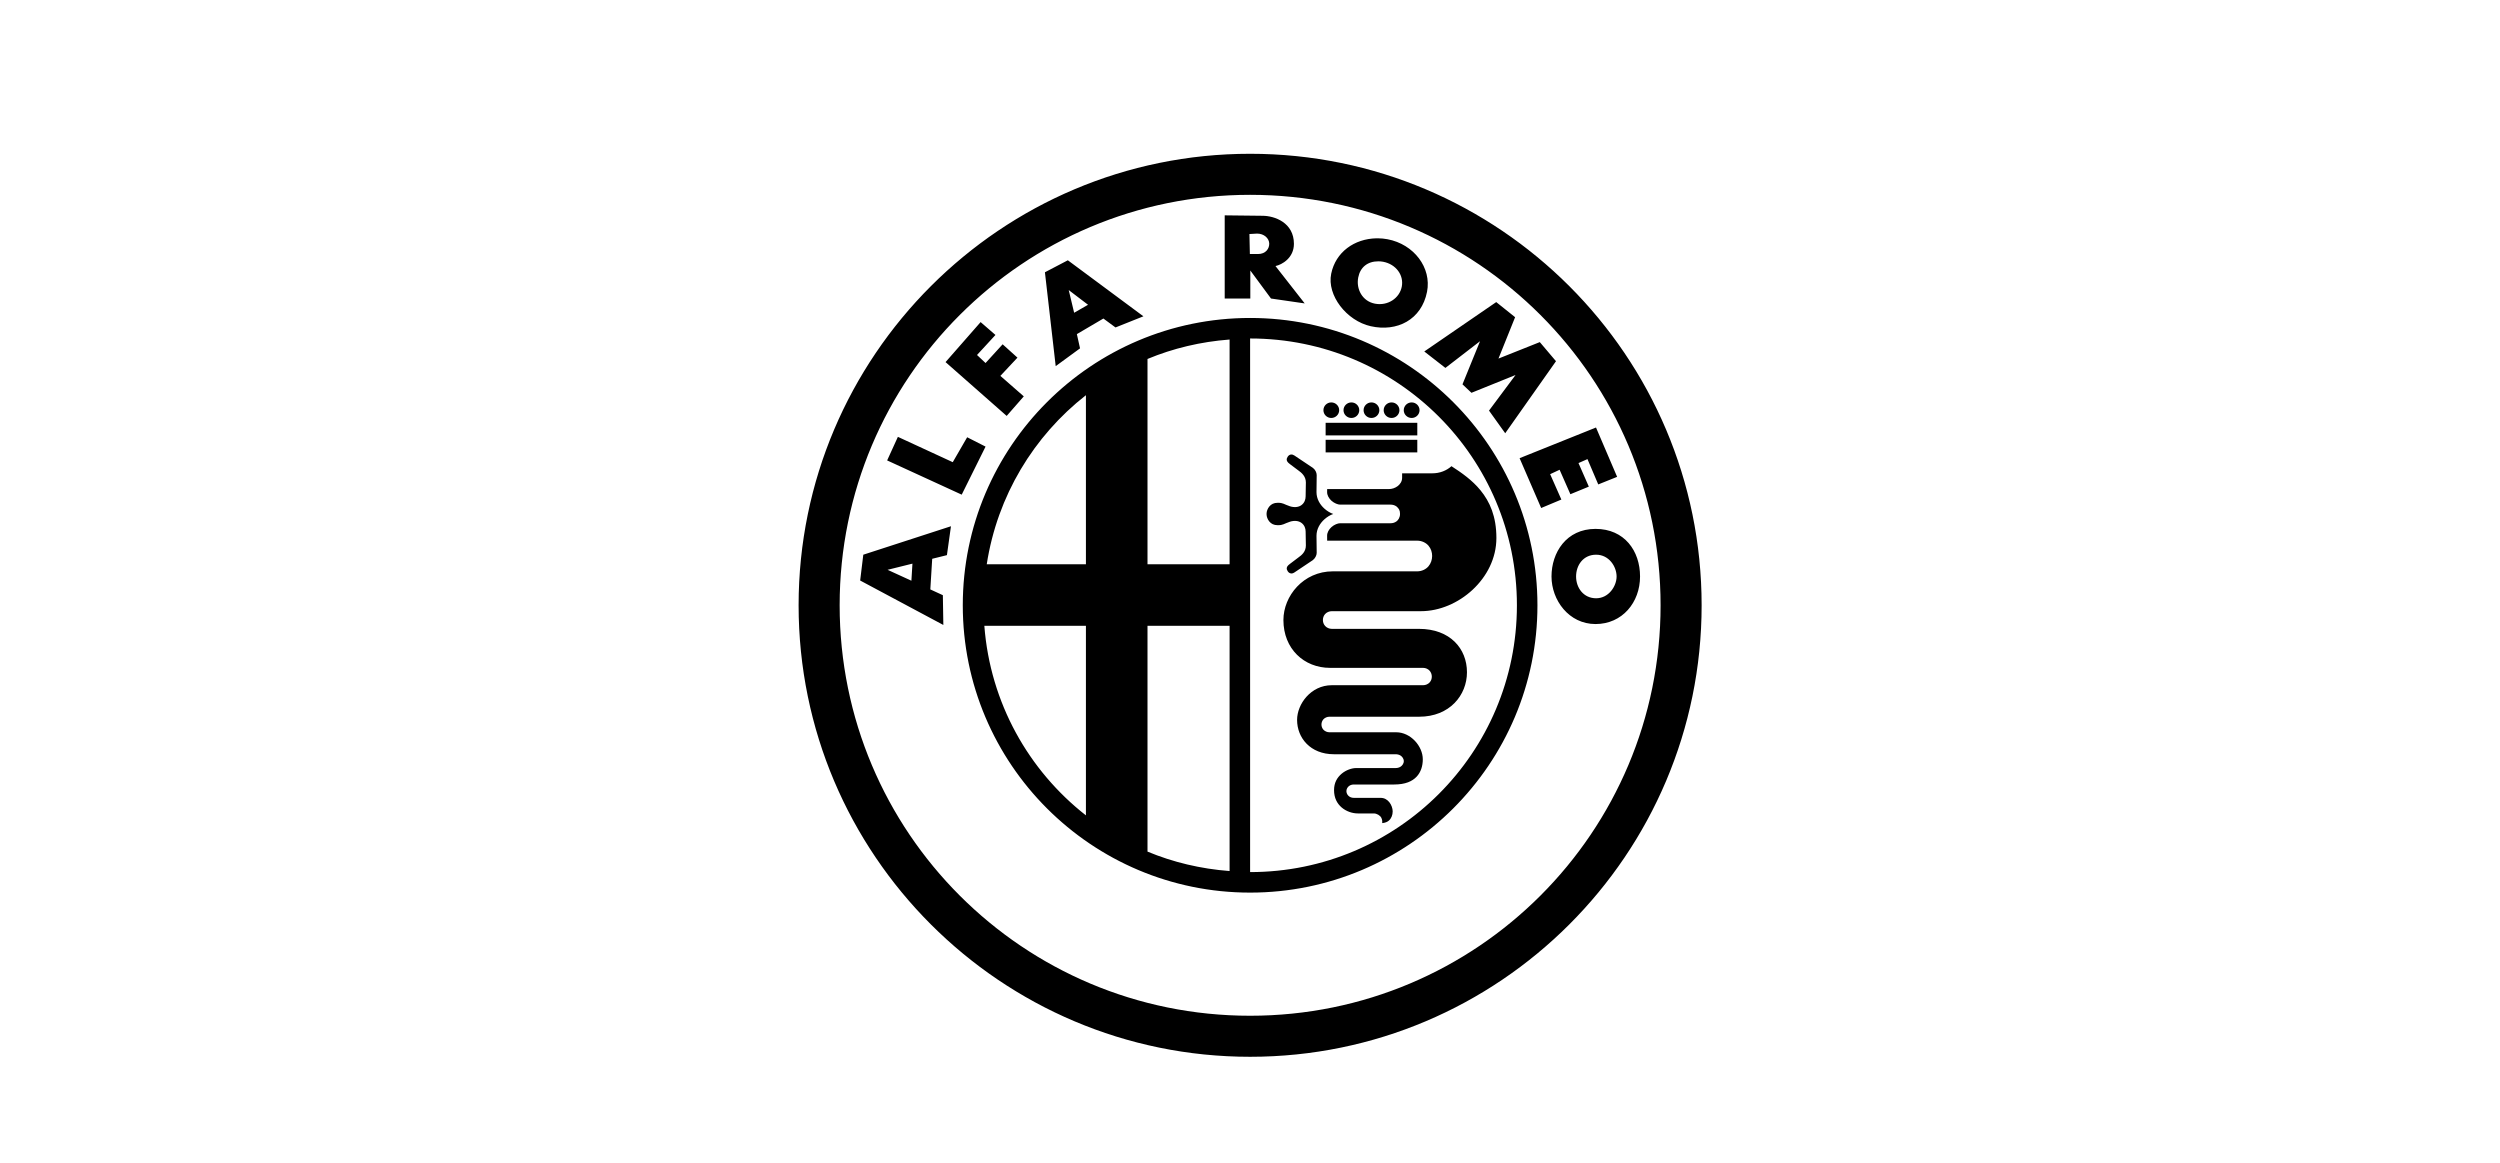 <svg xmlns="http://www.w3.org/2000/svg" xmlns:xlink="http://www.w3.org/1999/xlink" width="860" zoomAndPan="magnify" viewBox="0 0 645 300" height="400" preserveAspectRatio="xMidYMid meet" version="1.0"><path fill="#000000" d="M 322.527 39.676 C 258.254 39.676 206.039 91.891 206.039 156.164 C 206.039 220.438 258.254 272.652 322.527 272.652 C 386.801 272.652 439.02 220.438 439.02 156.164 C 439.02 91.891 386.801 39.676 322.527 39.676 Z M 322.527 50.266 C 381.078 50.266 428.43 97.613 428.43 156.164 C 428.43 214.715 381.078 262.062 322.527 262.062 C 263.98 262.062 216.629 214.715 216.629 156.164 C 216.629 97.613 263.98 50.266 322.527 50.266 Z M 315.973 55.559 L 315.973 77.02 L 322.582 77.02 L 322.582 69.789 L 327.918 77.02 L 336.613 78.281 L 329.074 68.641 C 330.73 68.301 333.832 66.566 333.832 62.91 C 333.832 57.434 328.844 55.672 325.715 55.672 Z M 324.328 60.266 C 326.129 60.266 327.402 61.469 327.461 62.789 C 327.52 64.105 326.594 65.539 324.566 65.539 L 322.465 65.539 L 322.352 60.379 Z M 355.125 61.484 C 349.43 61.602 344.598 65.023 343.449 70.617 C 342.301 76.184 347.41 82.766 353.656 84.164 C 360.434 85.688 366.754 82.504 368.176 75.281 C 369.395 69.09 364.801 63.008 357.98 61.723 C 357.145 61.562 356.309 61.488 355.488 61.484 C 355.371 61.484 355.242 61.48 355.125 61.484 Z M 275.504 67.152 L 269.59 70.246 L 272.371 94.465 L 278.648 89.875 L 277.832 86.203 L 284.676 82.18 L 287.801 84.484 L 295 81.609 Z M 355.633 67.422 C 356.031 67.422 356.441 67.461 356.852 67.535 C 360.145 68.156 362.234 70.973 361.66 73.957 C 361.086 76.938 358.059 78.965 354.766 78.352 C 351.469 77.734 349.844 74.574 350.422 71.59 C 350.922 68.977 352.809 67.41 355.633 67.422 Z M 275.73 74.836 L 280.715 78.633 L 277.129 80.691 Z M 386.027 77.938 L 367.465 90.68 L 372.914 94.922 L 381.848 88.031 L 377.32 99.16 L 379.637 101.344 L 391.012 96.75 L 384.164 105.934 L 388.344 111.777 L 401.445 93.191 L 397.27 88.262 L 386.605 92.512 L 390.898 81.836 Z M 322.527 82.035 C 281.617 82.035 248.398 115.254 248.398 156.164 C 248.398 197.074 281.617 230.293 322.527 230.293 C 363.438 230.293 396.66 197.074 396.66 156.164 C 396.66 115.254 363.438 82.035 322.527 82.035 Z M 253 83.098 L 243.953 93.422 L 259.723 107.309 L 264.137 102.262 L 258.098 96.977 L 262.504 92.273 L 258.68 88.828 L 254.273 93.66 L 252.07 91.59 L 256.828 86.418 Z M 322.527 87.328 C 360.578 87.328 391.363 118.117 391.363 156.164 C 391.363 194.211 360.578 225 322.527 225 Z M 317.234 87.598 L 317.234 145.574 L 296.055 145.574 L 296.055 92.613 C 302.652 89.867 309.781 88.164 317.234 87.598 Z M 280.168 101.961 L 280.168 145.574 L 254.582 145.574 C 257.312 127.91 266.707 112.492 280.168 101.961 Z M 343.469 103.824 C 342.348 103.824 341.445 104.723 341.445 105.832 C 341.445 106.938 342.352 107.836 343.469 107.836 C 344.586 107.836 345.508 106.938 345.508 105.832 C 345.508 104.719 344.594 103.824 343.469 103.824 Z M 348.664 103.824 C 347.539 103.824 346.625 104.723 346.625 105.832 C 346.625 106.938 347.543 107.836 348.664 107.836 C 349.785 107.836 350.688 106.938 350.688 105.832 C 350.688 104.719 349.789 103.824 348.664 103.824 Z M 353.832 103.824 C 352.711 103.824 351.805 104.723 351.805 105.832 C 351.805 106.938 352.715 107.836 353.832 107.836 C 354.957 107.836 355.871 106.938 355.871 105.832 C 355.871 104.723 354.961 103.824 353.832 103.824 Z M 359.023 103.824 C 357.902 103.824 356.988 104.723 356.988 105.832 C 356.988 106.938 357.906 107.836 359.023 107.836 C 360.148 107.836 361.051 106.938 361.051 105.832 C 361.051 104.723 360.148 103.824 359.023 103.824 Z M 364.207 103.824 C 363.082 103.824 362.168 104.723 362.168 105.832 C 362.168 106.938 363.09 107.836 364.207 107.836 C 365.324 107.836 366.242 106.938 366.242 105.832 C 366.242 104.723 365.328 103.824 364.207 103.824 Z M 342.012 109.078 L 342.012 112.336 L 365.664 112.336 L 365.664 109.078 Z M 411.77 110.297 L 392.055 118.211 L 397.621 131.066 L 402.832 128.883 L 399.938 122.336 L 402.379 121.199 L 405.16 127.508 L 409.918 125.551 L 407.25 119.473 L 409.566 118.449 L 412.348 124.984 L 417.219 123.027 Z M 231.656 112.707 L 228.883 118.789 L 248.121 127.621 L 254.273 115.223 L 249.527 112.812 L 245.812 119.242 Z M 342.012 113.461 L 342.012 116.719 L 365.664 116.719 L 365.664 113.461 Z M 333.148 117.258 C 333.074 117.262 333.008 117.27 332.941 117.289 C 332.68 117.352 332.414 117.547 332.238 117.816 C 331.883 118.355 331.734 118.973 332.758 119.699 L 332.766 119.711 L 332.789 119.73 L 335.031 121.414 C 335.801 121.961 336.914 122.895 336.914 124.465 L 336.914 124.488 L 336.852 128.066 C 336.852 128.828 336.574 129.723 335.785 130.309 C 335.004 130.898 333.883 130.965 332.809 130.621 C 332.047 130.375 331.547 130.113 331.145 129.957 C 330.742 129.805 330.395 129.719 329.652 129.719 C 328.621 129.719 327.98 130.102 327.504 130.652 C 327.027 131.203 326.777 131.969 326.777 132.473 L 326.777 132.738 C 326.777 133.242 327.02 134.02 327.504 134.57 C 327.98 135.121 328.621 135.5 329.652 135.5 C 330.391 135.5 330.746 135.418 331.145 135.262 C 331.539 135.113 332.039 134.852 332.809 134.602 C 333.879 134.258 334.996 134.324 335.785 134.91 C 336.574 135.5 336.852 136.367 336.852 137.137 L 336.914 140.734 L 336.914 140.754 C 336.914 142.32 335.836 143.23 335.062 143.773 L 332.789 145.492 L 332.777 145.5 L 332.758 145.523 C 331.734 146.246 331.895 146.871 332.25 147.406 C 332.43 147.676 332.684 147.859 332.953 147.922 C 333.219 147.984 333.496 147.992 333.957 147.695 L 338.684 144.531 C 339.273 144.102 339.707 143.293 339.707 142.656 L 339.656 138.242 L 339.656 138.23 C 339.656 136.496 340.543 135.023 341.691 133.992 C 342.371 133.383 343.152 132.898 343.977 132.605 C 343.145 132.309 342.371 131.828 341.691 131.219 C 340.543 130.188 339.656 128.711 339.656 126.98 L 339.656 126.969 L 339.707 122.562 C 339.707 121.93 339.316 121.141 338.723 120.711 L 333.965 117.527 C 333.621 117.301 333.367 117.246 333.148 117.258 Z M 374.477 120.277 C 373.23 121.402 371.488 122.133 369.469 122.117 L 361.746 122.117 L 361.746 123.277 C 361.746 124.203 361.227 124.938 360.598 125.418 C 359.961 125.895 359.168 126.184 358.289 126.184 L 342.406 126.184 L 342.395 126.969 C 342.395 127.762 342.832 128.574 343.531 129.203 C 344.238 129.832 345.18 130.195 345.758 130.195 L 358.766 130.195 C 359.27 130.195 359.773 130.309 360.266 130.641 C 360.934 131.203 361.207 131.672 361.207 132.594 C 361.207 133.488 360.758 134.199 360.266 134.539 C 359.773 134.879 359.27 134.996 358.766 134.996 L 345.758 134.996 C 345.172 134.996 344.23 135.348 343.531 135.977 C 342.832 136.605 342.395 137.406 342.395 138.199 L 342.406 139.492 L 365.633 139.492 C 366.824 139.492 367.902 140.023 368.559 140.797 C 369.211 141.57 369.496 142.523 369.492 143.453 C 369.484 144.391 369.191 145.344 368.539 146.113 C 367.887 146.879 366.82 147.406 365.633 147.406 L 343.863 147.406 C 336.262 147.406 331.121 153.77 331.121 159.969 C 331.121 167.395 336.438 172.309 343.148 172.309 L 367.176 172.309 C 367.82 172.309 368.461 172.609 368.848 173.051 C 369.234 173.504 369.402 174.027 369.406 174.543 C 369.414 175.055 369.262 175.59 368.871 176.039 C 368.477 176.492 367.816 176.785 367.176 176.785 L 343.594 176.785 C 338.211 176.785 334.648 181.648 334.648 185.742 C 334.648 190.336 338.047 194.594 344.145 194.594 L 359.988 194.594 C 360.445 194.594 360.883 194.66 361.309 194.914 C 361.727 195.168 362.18 195.707 362.18 196.371 C 362.18 197.035 361.738 197.57 361.309 197.832 C 360.887 198.09 360.441 198.16 359.988 198.16 L 349.871 198.16 C 348.762 198.16 347.25 198.672 346.117 199.641 C 344.98 200.609 344.184 201.949 344.184 203.84 C 344.184 205.895 344.98 207.32 346.148 208.328 C 347.324 209.336 348.902 209.867 350.336 209.867 L 354.453 209.867 C 355.199 209.867 356.074 210.371 356.387 210.996 C 356.648 211.531 356.641 211.977 356.605 212.363 C 357.371 212.297 357.941 212.055 358.344 211.699 C 358.969 211.148 359.312 210.277 359.312 209.332 C 359.312 208.574 358.984 207.625 358.426 206.941 C 357.859 206.266 357.148 205.848 356.18 205.848 L 349.324 205.848 C 348.91 205.848 348.477 205.754 348.094 205.484 C 347.711 205.215 347.387 204.723 347.371 204.16 C 347.348 203.594 347.676 203.059 348.074 202.773 C 348.469 202.488 348.91 202.402 349.324 202.402 L 359.664 202.402 C 362.625 202.402 364.375 201.555 365.477 200.395 C 366.578 199.23 367.082 197.633 367.082 195.906 C 367.082 192.496 363.926 188.926 360.215 188.926 L 342.973 188.926 C 342.414 188.926 341.82 188.672 341.453 188.273 C 341.094 187.879 340.941 187.402 340.938 186.93 C 340.938 186.461 341.09 185.973 341.453 185.566 C 341.82 185.168 342.414 184.914 342.973 184.914 L 366.141 184.914 C 374.004 184.914 378.477 179.355 378.477 173.445 C 378.477 167.383 374.168 162.246 366.09 162.246 L 343.605 162.246 C 342.949 162.246 342.285 161.949 341.887 161.5 C 341.48 161.051 341.312 160.508 341.309 159.98 C 341.305 159.449 341.465 158.898 341.867 158.438 C 342.273 157.984 342.938 157.684 343.594 157.684 L 366.625 157.684 C 376.156 157.684 386.07 149.273 386.07 138.801 C 386.07 133.223 384.371 129.441 381.973 126.504 C 379.84 123.883 377.105 121.973 374.477 120.277 Z M 245.348 135.77 L 222.73 143.113 L 221.922 149.773 L 243.383 161.242 L 243.258 153.559 L 240.023 152.07 L 240.508 144.168 L 244.305 143.227 Z M 411.652 136.453 C 404.086 136.453 400.289 142.59 400.289 148.727 C 400.289 154.863 404.781 161.004 411.652 161.004 C 418.527 161.004 423.133 155.441 423.133 148.727 C 423.133 142.129 419.105 136.453 411.652 136.453 Z M 411.801 143.113 C 415.141 143.113 417.082 146.203 417.082 148.738 C 417.082 151.215 415.062 154.355 411.801 154.355 C 408.535 154.355 406.629 151.637 406.629 148.738 C 406.629 145.844 408.457 143.113 411.801 143.113 Z M 235.41 145.418 L 235.141 149.824 L 228.996 147.012 Z M 253.961 161.461 L 280.168 161.461 L 280.168 210.367 C 265.375 198.793 255.477 181.328 253.961 161.461 Z M 296.055 161.461 L 317.234 161.461 L 317.234 224.73 C 309.781 224.164 302.652 222.461 296.055 219.715 Z M 296.055 161.461 " fill-opacity="1" fill-rule="nonzero"/></svg>